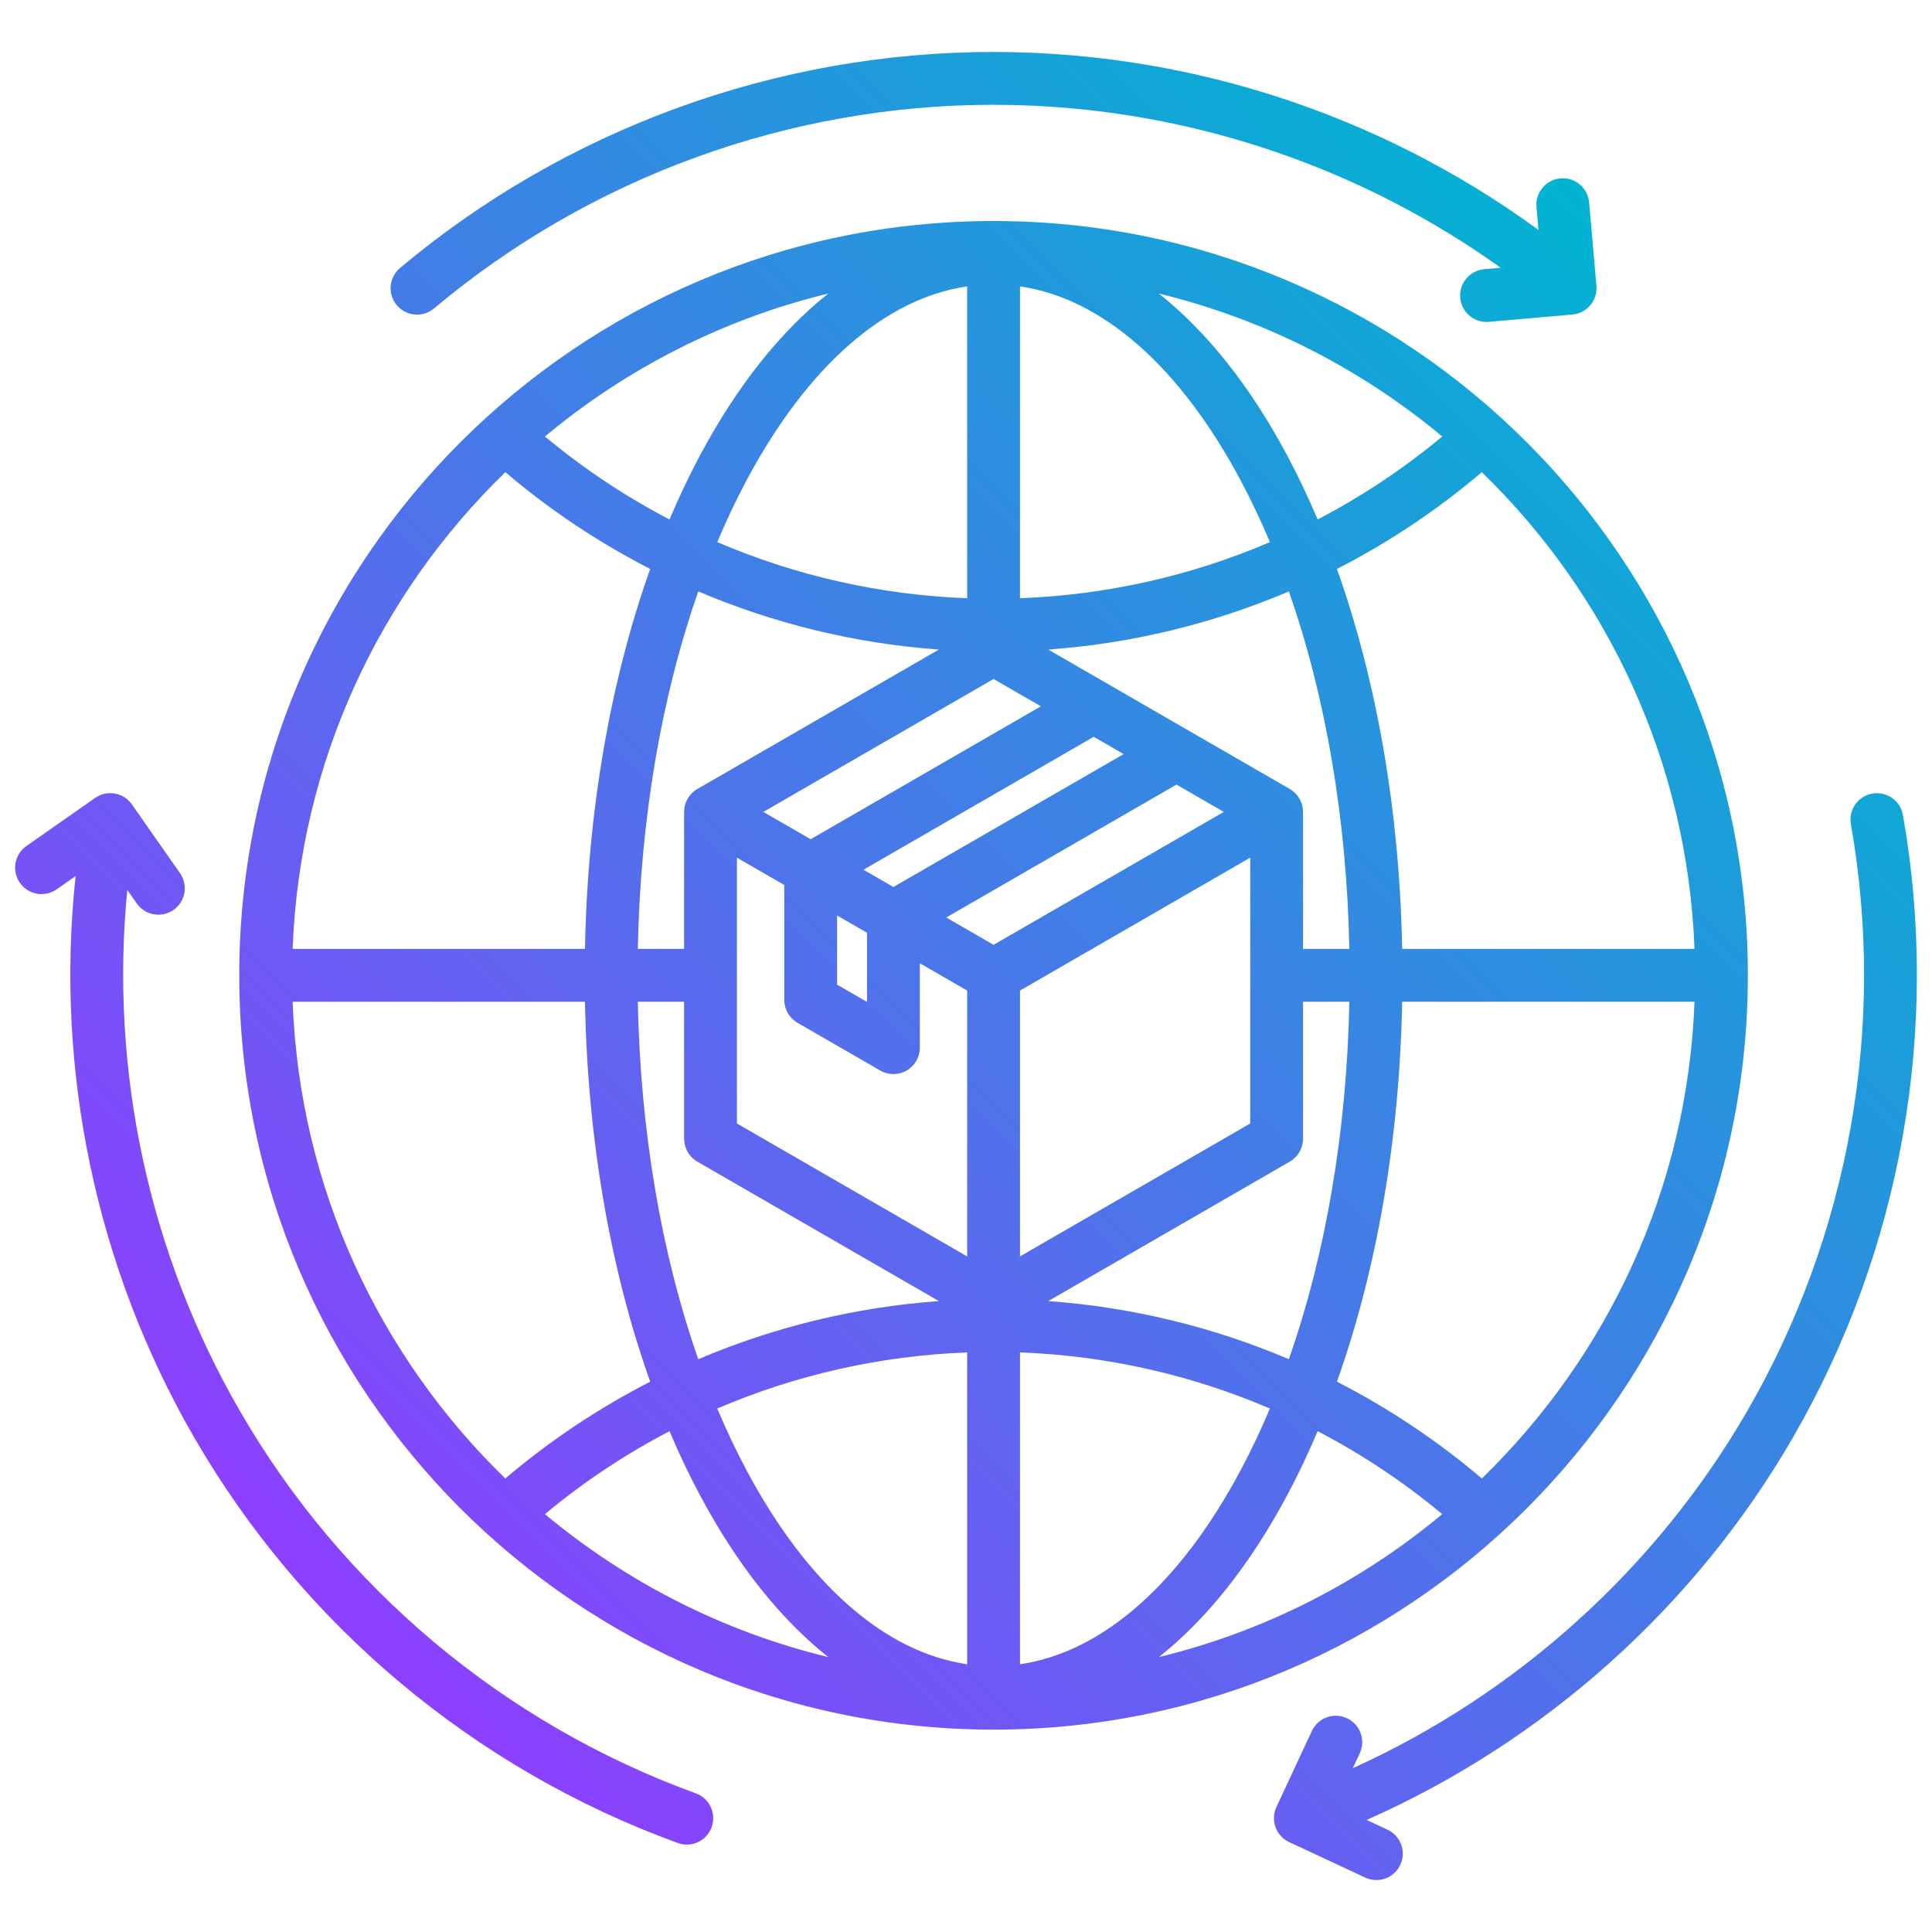 <svg id="Layer_1" viewBox="0 0 512 512" xmlns="http://www.w3.org/2000/svg" xmlns:xlink="http://www.w3.org/1999/xlink" data-name="Layer 1"><linearGradient id="linear-gradient" gradientUnits="userSpaceOnUse" x1="90.594" x2="446.1" y1="431.787" y2="76.281"><stop offset="0" stop-color="#8d3fff"/><stop offset="1" stop-color="#00b4d1"/></linearGradient><path d="m463.205 258.47c0-110.225-89.674-199.899-199.899-199.899s-199.899 89.674-199.899 199.899 89.674 199.899 199.899 199.899 199.899-89.675 199.899-199.899zm-70.509 133.341c-11.857-10.079-24.745-18.663-38.396-25.647 10.615-29.794 16.605-64.402 17.289-100.694h77.471c-1.841 49.468-23.099 94.052-56.364 126.341zm-116.85-204.633-61.01 35.224-12.541-7.24 61.011-35.224zm-5.539 75.334 61.011-35.225v70.449l-61.011 35.225zm-7-12.125-12.54-7.24 61.013-35.224 12.539 7.239zm-26.54-15.323-7.931-4.579 61.011-35.224 7.931 4.579-61.012 35.224zm-14.931 7.546 7.932 4.579v18.328l-7.932-4.579zm-26.54-15.323 12.54 7.24v30.452c0 2.501 1.334 4.812 3.5 6.062l21.932 12.662c1.083.625 2.292.938 3.5.938s2.417-.312 3.5-.938c2.166-1.251 3.5-3.562 3.5-6.062v-22.369l12.54 7.24v70.449l-61.011-35.225v-70.449zm75.011 213.758v-82.642c23.001.86 45.414 5.952 66.227 14.872-2.391 5.675-4.968 11.126-7.734 16.314-16.149 30.287-36.702 48.273-58.494 51.455zm7.494-96.245 64.017-36.962c2.166-1.25 3.5-3.561 3.5-6.062v-36.307h12.27c-.667 34.208-6.218 66.736-16.026 94.734-20.135-8.567-41.651-13.807-63.762-15.404zm67.517-93.33v-36.309c0-2.501-1.334-4.812-3.5-6.062l-64.019-36.96c22.112-1.596 43.627-6.837 63.763-15.404 9.808 27.998 15.359 60.527 16.026 94.735zm-75.011-92.935v-82.641c21.792 3.182 42.344 21.168 58.494 51.455 2.766 5.188 5.343 10.64 7.734 16.315-20.813 8.92-43.226 14.012-66.228 14.871zm70.847-37.772c-9.852-18.477-21.39-32.935-34.036-42.964 28.033 6.798 53.602 19.962 75.083 37.878-10.259 8.545-21.331 15.895-33.011 21.985-2.488-5.868-5.165-11.514-8.036-16.899zm-163.729 16.899c-11.68-6.09-22.752-13.439-33.011-21.985 21.481-17.916 47.05-31.08 75.083-37.878-12.646 10.03-24.184 24.487-34.036 42.964-2.871 5.384-5.548 11.031-8.036 16.899zm20.389-10.312c16.15-30.287 36.702-48.273 58.493-51.455v82.641c-23.002-.859-45.414-5.95-66.227-14.871 2.391-5.675 4.968-11.127 7.734-16.315zm51 44.789-64.018 36.96c-2.166 1.251-3.5 3.562-3.5 6.062v36.309h-12.27c.667-34.208 6.218-66.737 16.026-94.735 20.135 8.567 41.651 13.807 63.762 15.404zm-67.518 93.331v36.307c0 2.501 1.334 4.812 3.5 6.062l64.017 36.961c-22.111 1.596-43.627 6.837-63.762 15.404-9.808-27.998-15.358-60.526-16.026-94.734h12.27zm75.011 92.934v82.641c-21.792-3.182-42.344-21.168-58.494-51.455-2.766-5.188-5.344-10.64-7.734-16.316 20.813-8.92 43.226-14.012 66.228-14.871zm-70.847 37.773c9.852 18.477 21.39 32.934 34.036 42.964-28.033-6.798-53.602-19.962-75.083-37.879 10.259-8.545 21.331-15.895 33.011-21.985 2.488 5.868 5.165 11.515 8.036 16.899zm155.693 0c2.871-5.384 5.548-11.031 8.036-16.899 11.681 6.089 22.753 13.439 33.012 21.984-21.481 17.916-47.051 31.08-75.084 37.879 12.646-10.03 24.184-24.487 34.036-42.964zm107.908-144.707h-77.471c-.684-36.292-6.675-70.901-17.29-100.695 13.651-6.984 26.539-15.568 38.396-25.647 33.266 32.289 54.523 76.873 56.365 126.342zm-315.144-126.342c11.857 10.079 24.745 18.663 38.396 25.647-10.615 29.794-16.606 64.403-17.29 100.694h-77.471c1.841-49.469 23.099-94.052 56.365-126.342zm-56.365 140.342h77.471c.684 36.291 6.674 70.9 17.289 100.694-13.651 6.984-26.539 15.568-38.396 25.647-33.265-32.289-54.523-76.873-56.364-126.341zm27.6-184.591c-2.485-2.961-2.099-7.376.863-9.861 43.997-36.917 99.857-57.249 157.291-57.249 1.763 0 3.526.02 5.286.058.892.019 1.782.057 2.674.087.857.028 1.715.048 2.571.085 1.231.053 2.46.127 3.688.199.505.03 1.011.051 1.516.084 1.457.094 2.912.209 4.365.329.268.022.537.039.805.062 1.637.141 3.271.302 4.903.475.077.008.154.015.232.023 31.048 3.336 61.151 12.599 88.631 27.164.025.013.049.026.073.039 1.465.777 2.923 1.568 4.372 2.375.138.077.275.155.412.232 1.339.749 2.673 1.509 3.999 2.283.254.148.506.299.759.448 1.21.713 2.417 1.433 3.615 2.167.372.228.741.46 1.111.69 1.08.669 2.158 1.343 3.228 2.03.488.313.972.633 1.458.95.952.62 1.902 1.242 2.846 1.875.595.399 1.184.807 1.776 1.212.834.571 1.669 1.141 2.497 1.723.685.481 1.363.973 2.043 1.462.517.372 1.039.735 1.553 1.111l-.533-6.086c-.337-3.852 2.512-7.246 6.363-7.584 3.854-.323 7.247 2.513 7.583 6.363l1.938 22.142c.02.228.028.457.026.686 0 .054-.007.108-.009.162-.006.174-.013.349-.032.522-.005.048-.016.096-.022.144-.023.178-.048.356-.085.533-.008.036-.019.07-.027.106-.042.187-.089.374-.146.558-.007.023-.017.045-.024.067-.063.193-.132.385-.212.574-.011.025-.024.049-.035.073-.08.183-.166.364-.263.541-.03.055-.067.107-.099.162-.083.142-.165.285-.259.423-.131.192-.272.379-.423.558-.16.191-.331.371-.509.542-.071.069-.146.13-.22.195-.109.096-.217.192-.331.281-.093.073-.189.139-.285.206-.101.071-.202.141-.307.206-.104.065-.21.126-.316.185-.104.058-.21.113-.317.166-.108.053-.216.103-.326.15-.114.049-.23.093-.347.136-.106.039-.212.077-.32.111-.128.04-.258.073-.388.106-.101.025-.2.052-.302.072-.143.029-.288.049-.434.07-.092.013-.184.029-.276.038-.025.002-.049.008-.075.01l-22.145 1.937c-.208.018-.414.026-.618.026-3.59 0-6.647-2.746-6.965-6.391-.337-3.851 2.512-7.246 6.363-7.583l4.338-.379c-.539-.386-1.076-.776-1.618-1.158-.775-.545-1.557-1.079-2.338-1.613-.563-.385-1.124-.773-1.69-1.154-.885-.595-1.778-1.178-2.671-1.76-.463-.302-.923-.606-1.388-.904-1.004-.644-2.015-1.276-3.028-1.904-.354-.22-.707-.442-1.063-.66-1.126-.689-2.258-1.366-3.395-2.035-.243-.143-.485-.288-.729-.43-1.246-.727-2.499-1.442-3.758-2.146-.134-.075-.267-.151-.401-.225-1.363-.758-2.734-1.503-4.111-2.234-.027-.014-.053-.029-.08-.043-25.915-13.721-54.328-22.455-83.557-25.607-.07-.008-.141-.013-.211-.021-1.542-.165-3.086-.315-4.631-.449-.247-.021-.494-.037-.741-.057-1.375-.114-2.752-.222-4.13-.312-.48-.031-.96-.051-1.44-.079-1.156-.068-2.312-.137-3.469-.187-.797-.034-1.595-.053-2.393-.079-.85-.028-1.7-.064-2.551-.083-1.66-.036-3.321-.055-4.983-.055-54.148 0-106.812 19.168-148.292 53.974-.301.253-.62.468-.948.661-.046.027-.089.057-.135.082-.313.176-.637.321-.967.445-.062.023-.124.046-.187.068-.329.112-.663.201-1.002.263-.06.011-.119.018-.179.027-.35.054-.701.089-1.053.09-.008 0-.016.002-.024.002-.074 0-.148-.01-.222-.012-.152-.005-.304-.01-.455-.024-.101-.01-.2-.027-.3-.041-.135-.019-.269-.038-.403-.065-.105-.021-.208-.047-.312-.073-.127-.032-.254-.065-.379-.103-.104-.032-.207-.068-.31-.105-.123-.044-.244-.092-.365-.143-.101-.043-.2-.087-.299-.135-.12-.058-.238-.121-.356-.186-.094-.052-.188-.104-.28-.161-.12-.074-.235-.155-.351-.236-.084-.06-.17-.117-.252-.18-.125-.097-.244-.203-.363-.309-.066-.059-.135-.113-.199-.175-.18-.173-.354-.356-.519-.552zm83.433 403.352c-1.035 2.842-3.719 4.607-6.578 4.607-.795 0-1.603-.137-2.394-.424-53.97-19.644-99.507-57.854-128.224-107.594-25.916-44.887-36.886-97.253-31.354-148.653l-5.012 3.51c-3.167 2.218-7.531 1.448-9.749-1.72-2.217-3.166-1.448-7.531 1.719-9.749l18.208-12.75c1.521-1.064 3.404-1.48 5.23-1.159 1.829.322 3.454 1.358 4.519 2.879l12.75 18.209c2.217 3.167 1.448 7.531-1.719 9.749-1.222.855-2.622 1.266-4.009 1.266-2.207 0-4.378-1.04-5.74-2.985l-2.5-3.57c-4.679 47.76 5.713 96.286 29.781 137.973 27.074 46.894 70.006 82.918 120.888 101.438 3.633 1.322 5.506 5.34 4.184 8.973zm286.639-103.41c-25.911 44.879-65.782 80.572-113.057 101.481l5.543 2.585c3.503 1.634 5.02 5.799 3.386 9.302-1.188 2.547-3.713 4.044-6.349 4.044-.991 0-1.997-.212-2.954-.658l-20.146-9.395c-1.682-.784-2.984-2.205-3.619-3.95-.635-1.744-.551-3.67.234-5.353l9.395-20.146c1.634-3.503 5.798-5.018 9.302-3.385 3.504 1.634 5.02 5.799 3.385 9.303l-1.841 3.948c43.697-19.826 80.534-53.097 104.598-94.776 27.074-46.895 36.806-102.087 27.403-155.411-.671-3.808 1.871-7.438 5.678-8.109 3.799-.666 7.437 1.871 8.109 5.678 9.974 56.561-.349 115.103-29.066 164.843z" fill="url(#linear-gradient)"/></svg>
